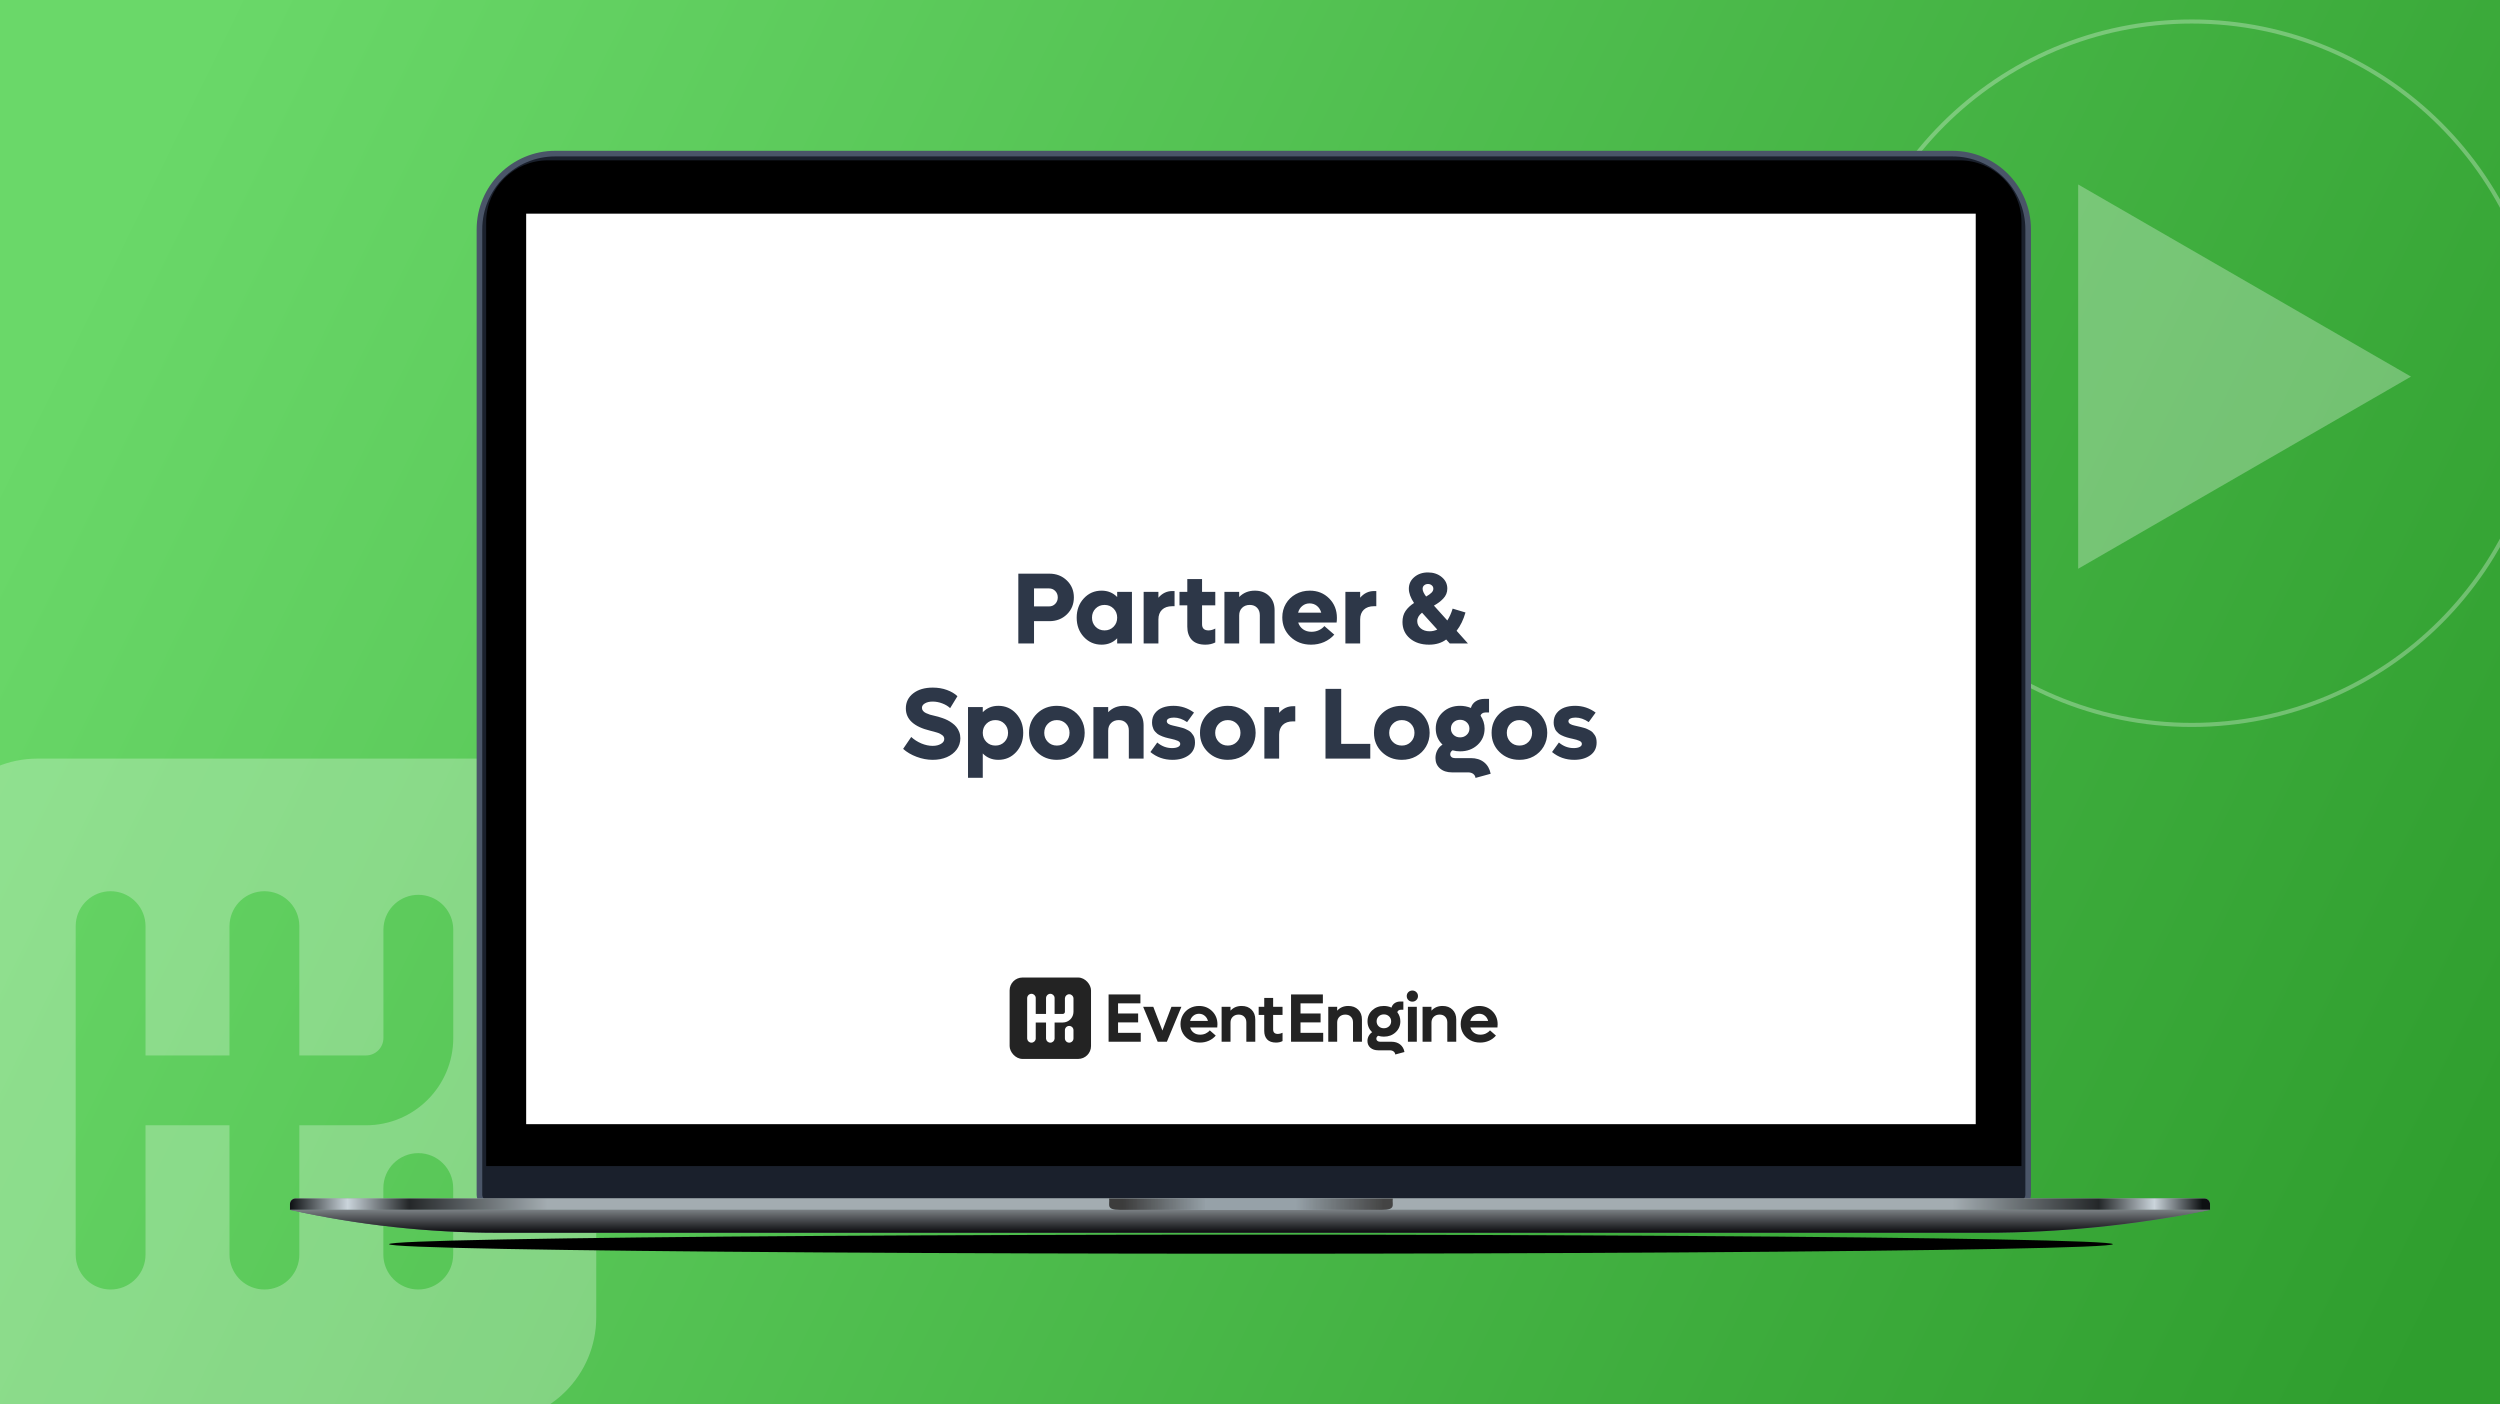 <svg width="890" height="500" viewBox="0 0 890 500" fill="none" xmlns="http://www.w3.org/2000/svg">
<g clip-path="url(#clip0_166_18)">
<rect width="890" height="500" fill="url(#paint0_linear_166_18)"/>
<path opacity="0.27" d="M174.962 270.063C195.56 270.063 212.258 286.762 212.258 307.36V468.978C212.258 489.577 195.56 506.275 174.962 506.275H13.343C-7.255 506.275 -23.953 489.577 -23.953 468.978V307.36C-23.953 286.762 -7.255 270.063 13.343 270.063H174.962ZM94.132 317.273C87.695 317.274 82.403 322.168 81.766 328.436L81.699 329.706V375.737H51.808V329.706L51.742 328.43C51.103 322.164 45.812 317.273 39.377 317.273C32.941 317.273 27.649 322.163 27.01 328.43L26.944 329.706V446.634L27.01 447.909C27.649 454.176 32.941 459.066 39.377 459.066C45.812 459.066 51.103 454.176 51.742 447.909L51.808 446.634V400.601H81.699V446.634L81.766 447.909C82.404 454.176 87.697 459.065 94.132 459.066C100.567 459.066 105.864 454.176 106.503 447.909L106.563 446.634V400.601H130.281C147.446 400.601 161.361 386.686 161.361 369.521V330.986L161.3 329.712C160.663 323.444 155.365 318.555 148.929 318.554C142.495 318.556 137.201 323.445 136.563 329.712L136.497 330.986V369.521C136.497 372.954 133.714 375.737 130.281 375.737H106.563V329.706L106.497 328.436C105.86 322.167 100.568 317.273 94.132 317.273ZM148.905 410.514C142.039 410.514 136.472 416.081 136.472 422.947V446.628C136.472 453.494 142.039 459.06 148.905 459.06C155.771 459.06 161.336 453.493 161.337 446.628V422.947C161.337 416.081 155.771 410.515 148.905 410.514Z" fill="white"/>
<g opacity="0.29">
<circle cx="780.293" cy="132.863" r="125.208" stroke="white" stroke-width="1.451"/>
<path d="M858.305 134.074L739.825 202.478V65.669L858.305 134.074Z" fill="white"/>
</g>
<g filter="url(#filter0_f_166_18)">
<ellipse cx="445.339" cy="442.924" rx="306.848" ry="3.391" fill="black"/>
</g>
<path d="M197.685 54.685H695.028C709.939 54.685 722.028 66.774 722.028 81.685V425.362C722.027 427.019 720.684 428.362 719.028 428.362H173.685C172.028 428.362 170.685 427.019 170.685 425.362V81.685C170.685 66.774 182.773 54.685 197.685 54.685Z" fill="#1A202C" stroke="#4A5568" stroke-width="2"/>
<path d="M173.075 79.076C173.075 66.926 182.925 57.076 195.075 57.076H697.637C709.787 57.076 719.637 66.926 719.637 79.076V415.121H173.075V79.076Z" fill="black"/>
<rect x="187.316" y="76.063" width="516.046" height="324.14" fill="white"/>
<path d="M373.58 204.225C376.064 204.225 378.139 205.034 379.803 206.651C381.467 208.257 382.299 210.266 382.299 212.68C382.299 215.094 381.467 217.11 379.803 218.727C378.139 220.333 376.064 221.135 373.58 221.135H368.113V229.063H362.523V204.225H373.58ZM373.475 215.88C374.354 215.88 375.086 215.575 375.672 214.966C376.27 214.344 376.568 213.583 376.568 212.68C376.568 211.766 376.27 211.005 375.672 210.395C375.086 209.786 374.354 209.481 373.475 209.481H368.113V215.88H373.475ZM397.715 210.712H402.971V229.063H397.715V227.235C396.238 228.747 394.387 229.503 392.16 229.503C389.641 229.503 387.531 228.583 385.832 226.743C384.145 224.903 383.301 222.618 383.301 219.887C383.301 217.157 384.145 214.872 385.832 213.032C387.531 211.192 389.641 210.272 392.16 210.272C394.387 210.272 396.238 211.028 397.715 212.54V210.712ZM393.215 224.423C394.504 224.423 395.576 223.989 396.432 223.122C397.287 222.255 397.715 221.177 397.715 219.887C397.715 218.598 397.287 217.52 396.432 216.653C395.576 215.786 394.504 215.352 393.215 215.352C391.938 215.352 390.871 215.786 390.016 216.653C389.172 217.52 388.75 218.598 388.75 219.887C388.75 221.177 389.172 222.255 390.016 223.122C390.871 223.989 391.938 224.423 393.215 224.423ZM417.35 210.413H418.141V215.809H417.35C415.768 215.809 414.543 216.231 413.676 217.075C412.82 217.919 412.393 219.061 412.393 220.503V229.063H407.137V210.712H412.393V212.786C413.752 211.204 415.404 210.413 417.35 210.413ZM432.643 215.493H427.932V222.225C427.932 223.69 428.699 224.423 430.234 224.423C430.996 224.423 431.799 224.206 432.643 223.772V228.712C431.6 229.239 430.428 229.503 429.127 229.503C426.971 229.503 425.354 228.928 424.275 227.78C423.209 226.62 422.676 225.055 422.676 223.087V215.493H419.898V210.712H422.676V206.159H427.932V210.712H432.643V215.493ZM446.723 210.272C448.832 210.272 450.531 210.911 451.82 212.188C453.109 213.454 453.754 215.141 453.754 217.251V229.063H448.498V219.026C448.498 217.913 448.17 217.022 447.514 216.354C446.869 215.686 446.008 215.352 444.93 215.352C443.805 215.352 442.891 215.698 442.188 216.389C441.496 217.069 441.15 217.971 441.15 219.096V229.063H435.895V210.712H441.15V212.54C442.627 211.028 444.484 210.272 446.723 210.272ZM475.938 219.958C475.938 220.591 475.902 221.141 475.832 221.61H462.156C462.484 222.641 463.064 223.45 463.896 224.036C464.729 224.622 465.719 224.915 466.867 224.915C467.852 224.915 468.748 224.721 469.557 224.335C470.365 223.948 471.004 223.462 471.473 222.876L475.006 225.934C474.01 227.059 472.797 227.938 471.367 228.571C469.938 229.192 468.391 229.503 466.727 229.503C463.809 229.503 461.371 228.577 459.414 226.725C457.469 224.862 456.496 222.548 456.496 219.782C456.496 218.012 456.918 216.401 457.762 214.948C458.617 213.495 459.795 212.352 461.295 211.52C462.795 210.688 464.459 210.272 466.287 210.272C469.041 210.272 471.338 211.192 473.178 213.032C475.018 214.872 475.938 217.18 475.938 219.958ZM466.217 214.807C465.232 214.807 464.371 215.106 463.633 215.704C462.895 216.29 462.391 217.093 462.121 218.112H470.365C470.072 217.081 469.557 216.272 468.818 215.686C468.08 215.1 467.213 214.807 466.217 214.807ZM489.174 210.413H489.965V215.809H489.174C487.592 215.809 486.367 216.231 485.5 217.075C484.645 217.919 484.217 219.061 484.217 220.503V229.063H478.961V210.712H484.217V212.786C485.576 211.204 487.229 210.413 489.174 210.413ZM522.572 229.063H516.104L514.838 227.657C513.209 228.887 511.182 229.503 508.756 229.503C505.955 229.503 503.676 228.759 501.918 227.27C500.16 225.77 499.281 223.825 499.281 221.434C499.281 219.887 499.645 218.581 500.371 217.514C501.109 216.436 502.117 215.487 503.395 214.667C502.164 212.827 501.549 211.134 501.549 209.587C501.549 207.923 502.199 206.54 503.5 205.438C504.801 204.337 506.418 203.786 508.352 203.786C510.297 203.786 511.932 204.337 513.256 205.438C514.58 206.528 515.242 207.899 515.242 209.552C515.242 210.231 515.119 210.87 514.873 211.468C514.627 212.065 514.264 212.61 513.783 213.102C513.314 213.594 512.822 214.034 512.307 214.421C511.803 214.796 511.193 215.188 510.479 215.598L515.242 220.889C516.016 219.694 516.648 218.288 517.141 216.671L521.711 218.042C520.996 220.585 519.941 222.759 518.547 224.563L522.572 229.063ZM508.352 207.899C507.824 207.899 507.373 208.057 506.998 208.374C506.635 208.678 506.453 209.094 506.453 209.622C506.453 210.348 506.869 211.262 507.701 212.364C508.533 211.895 509.166 211.444 509.6 211.01C510.045 210.577 510.268 210.102 510.268 209.587C510.268 209.083 510.08 208.678 509.705 208.374C509.342 208.057 508.891 207.899 508.352 207.899ZM508.932 224.739C509.881 224.739 510.795 224.534 511.674 224.124L506.242 218.112C505.105 219.014 504.537 220.01 504.537 221.1C504.537 222.143 504.947 223.01 505.768 223.702C506.6 224.393 507.654 224.739 508.932 224.739ZM332.061 270.503C330.15 270.503 328.24 270.145 326.33 269.43C324.42 268.716 322.814 267.772 321.514 266.6L324.396 262.364C325.428 263.313 326.629 264.081 328 264.667C329.383 265.241 330.725 265.528 332.025 265.528C333.174 265.528 334.146 265.3 334.943 264.843C335.752 264.385 336.156 263.8 336.156 263.085C336.156 262.803 336.098 262.552 335.98 262.329C335.875 262.094 335.688 261.884 335.418 261.696C335.16 261.509 334.908 261.35 334.662 261.221C334.428 261.081 334.076 260.94 333.607 260.8C333.139 260.647 332.758 260.536 332.465 260.466C332.184 260.384 331.75 260.272 331.164 260.132C325.375 258.737 322.48 256.094 322.48 252.204C322.48 249.977 323.359 248.184 325.117 246.825C326.875 245.466 329.189 244.786 332.061 244.786C333.9 244.786 335.582 245.067 337.105 245.63C338.641 246.192 339.889 246.93 340.85 247.844L338.248 252.098C337.521 251.407 336.59 250.844 335.453 250.411C334.316 249.977 333.174 249.76 332.025 249.76C330.912 249.76 329.998 249.971 329.283 250.393C328.568 250.803 328.211 251.337 328.211 251.993C328.211 252.38 328.334 252.731 328.58 253.048C328.826 253.364 329.178 253.634 329.635 253.856C330.104 254.079 330.578 254.266 331.059 254.419C331.551 254.571 332.113 254.712 332.746 254.841C333.18 254.934 333.584 255.034 333.959 255.139C334.334 255.233 334.85 255.397 335.506 255.632C336.162 255.854 336.754 256.1 337.281 256.37C337.809 256.628 338.371 256.973 338.969 257.407C339.566 257.829 340.064 258.292 340.463 258.796C340.873 259.288 341.213 259.885 341.482 260.589C341.752 261.28 341.887 262.024 341.887 262.821C341.887 264.309 341.453 265.645 340.586 266.829C339.719 268.001 338.541 268.909 337.053 269.553C335.564 270.186 333.9 270.503 332.061 270.503ZM355.404 251.272C357.936 251.272 360.045 252.192 361.732 254.032C363.42 255.86 364.264 258.145 364.264 260.887C364.264 263.63 363.42 265.921 361.732 267.76C360.045 269.589 357.936 270.503 355.404 270.503C353.189 270.503 351.344 269.747 349.867 268.235V276.901H344.611V251.712H349.867V253.54C351.344 252.028 353.189 251.272 355.404 251.272ZM351.15 264.122C352.006 264.989 353.078 265.423 354.367 265.423C355.656 265.423 356.729 264.989 357.584 264.122C358.439 263.255 358.867 262.177 358.867 260.887C358.867 259.598 358.439 258.52 357.584 257.653C356.729 256.786 355.656 256.352 354.367 256.352C353.078 256.352 352.006 256.786 351.15 257.653C350.295 258.52 349.867 259.598 349.867 260.887C349.867 262.177 350.295 263.255 351.15 264.122ZM376.252 270.503C373.428 270.503 371.066 269.583 369.168 267.743C367.281 265.903 366.338 263.618 366.338 260.887C366.338 258.157 367.281 255.872 369.168 254.032C371.066 252.192 373.428 251.272 376.252 251.272C378.115 251.272 379.803 251.694 381.314 252.538C382.826 253.37 384.01 254.524 384.865 256.001C385.721 257.466 386.148 259.094 386.148 260.887C386.148 262.68 385.721 264.315 384.865 265.792C384.01 267.257 382.826 268.411 381.314 269.255C379.803 270.087 378.115 270.503 376.252 270.503ZM373.035 264.122C373.891 264.989 374.963 265.423 376.252 265.423C377.541 265.423 378.613 264.989 379.469 264.122C380.324 263.255 380.752 262.177 380.752 260.887C380.752 259.598 380.324 258.52 379.469 257.653C378.613 256.786 377.541 256.352 376.252 256.352C374.963 256.352 373.891 256.786 373.035 257.653C372.18 258.52 371.752 259.598 371.752 260.887C371.752 262.177 372.18 263.255 373.035 264.122ZM400.088 251.272C402.197 251.272 403.896 251.911 405.186 253.188C406.475 254.454 407.119 256.141 407.119 258.251V270.063H401.863V260.026C401.863 258.913 401.535 258.022 400.879 257.354C400.234 256.686 399.373 256.352 398.295 256.352C397.17 256.352 396.256 256.698 395.553 257.389C394.861 258.069 394.516 258.971 394.516 260.096V270.063H389.26V251.712H394.516V253.54C395.992 252.028 397.85 251.272 400.088 251.272ZM417.42 270.503C414.42 270.503 411.795 269.577 409.545 267.725L411.988 264.333C413.547 265.657 415.299 266.319 417.244 266.319C418.123 266.319 418.826 266.19 419.354 265.932C419.893 265.675 420.162 265.311 420.162 264.843C420.162 264.596 420.086 264.38 419.934 264.192C419.793 264.005 419.547 263.841 419.195 263.7C418.844 263.548 418.516 263.43 418.211 263.348C417.918 263.266 417.479 263.155 416.893 263.014C416.459 262.921 416.119 262.844 415.873 262.786C415.639 262.727 415.305 262.639 414.871 262.522C414.438 262.393 414.092 262.276 413.834 262.171C413.576 262.065 413.26 261.925 412.885 261.749C412.51 261.561 412.205 261.374 411.971 261.186C411.748 260.987 411.502 260.747 411.232 260.466C410.975 260.184 410.775 259.891 410.635 259.587C410.494 259.27 410.371 258.907 410.266 258.497C410.172 258.087 410.125 257.647 410.125 257.178C410.125 255.901 410.471 254.811 411.162 253.909C411.865 252.995 412.779 252.327 413.904 251.905C415.041 251.483 416.324 251.272 417.754 251.272C420.449 251.272 422.887 252.075 425.066 253.68L422.605 257.073C421.023 255.995 419.465 255.456 417.93 255.456C417.18 255.456 416.564 255.567 416.084 255.79C415.615 256.001 415.381 256.329 415.381 256.774C415.381 256.973 415.439 257.155 415.557 257.319C415.674 257.483 415.814 257.618 415.979 257.723C416.143 257.829 416.383 257.94 416.699 258.057C417.027 258.163 417.32 258.245 417.578 258.303C417.836 258.362 418.193 258.444 418.65 258.55C419.119 258.655 419.494 258.743 419.775 258.813C420.057 258.872 420.432 258.971 420.9 259.112C421.381 259.241 421.768 259.382 422.061 259.534C422.365 259.675 422.711 259.85 423.098 260.061C423.484 260.272 423.801 260.512 424.047 260.782C424.293 261.052 424.527 261.356 424.75 261.696C424.984 262.036 425.154 262.428 425.26 262.874C425.365 263.319 425.418 263.805 425.418 264.333C425.418 266.278 424.662 267.796 423.15 268.885C421.65 269.964 419.74 270.503 417.42 270.503ZM437.107 270.503C434.283 270.503 431.922 269.583 430.023 267.743C428.137 265.903 427.193 263.618 427.193 260.887C427.193 258.157 428.137 255.872 430.023 254.032C431.922 252.192 434.283 251.272 437.107 251.272C438.971 251.272 440.658 251.694 442.17 252.538C443.682 253.37 444.865 254.524 445.721 256.001C446.576 257.466 447.004 259.094 447.004 260.887C447.004 262.68 446.576 264.315 445.721 265.792C444.865 267.257 443.682 268.411 442.17 269.255C440.658 270.087 438.971 270.503 437.107 270.503ZM433.891 264.122C434.746 264.989 435.818 265.423 437.107 265.423C438.396 265.423 439.469 264.989 440.324 264.122C441.18 263.255 441.607 262.177 441.607 260.887C441.607 259.598 441.18 258.52 440.324 257.653C439.469 256.786 438.396 256.352 437.107 256.352C435.818 256.352 434.746 256.786 433.891 257.653C433.035 258.52 432.607 259.598 432.607 260.887C432.607 262.177 433.035 263.255 433.891 264.122ZM460.328 251.413H461.119V256.809H460.328C458.746 256.809 457.521 257.231 456.654 258.075C455.799 258.919 455.371 260.061 455.371 261.503V270.063H450.115V251.712H455.371V253.786C456.73 252.204 458.383 251.413 460.328 251.413ZM477.467 264.807H487.82V270.063H471.877V245.225H477.467V264.807ZM499.053 270.503C496.229 270.503 493.867 269.583 491.969 267.743C490.082 265.903 489.139 263.618 489.139 260.887C489.139 258.157 490.082 255.872 491.969 254.032C493.867 252.192 496.229 251.272 499.053 251.272C500.916 251.272 502.604 251.694 504.115 252.538C505.627 253.37 506.811 254.524 507.666 256.001C508.521 257.466 508.949 259.094 508.949 260.887C508.949 262.68 508.521 264.315 507.666 265.792C506.811 267.257 505.627 268.411 504.115 269.255C502.604 270.087 500.916 270.503 499.053 270.503ZM495.836 264.122C496.691 264.989 497.764 265.423 499.053 265.423C500.342 265.423 501.414 264.989 502.27 264.122C503.125 263.255 503.553 262.177 503.553 260.887C503.553 259.598 503.125 258.52 502.27 257.653C501.414 256.786 500.342 256.352 499.053 256.352C497.764 256.352 496.691 256.786 495.836 257.653C494.98 258.52 494.553 259.598 494.553 260.887C494.553 262.177 494.98 263.255 495.836 264.122ZM523.645 269.887C525.508 269.887 527.061 270.374 528.303 271.346C529.545 272.331 530.336 273.702 530.676 275.46L525.279 276.936C525.209 276.339 524.934 275.858 524.453 275.495C523.984 275.143 523.381 274.968 522.643 274.968H516.912C515.131 274.968 513.701 274.499 512.623 273.561C511.557 272.624 511.023 271.387 511.023 269.852C511.023 268.868 511.246 267.948 511.691 267.093C512.148 266.225 512.764 265.557 513.537 265.089C511.932 263.553 511.129 261.649 511.129 259.376C511.129 257.055 511.949 255.128 513.59 253.593C515.242 252.046 517.311 251.272 519.795 251.272C521.131 251.272 522.414 251.524 523.645 252.028C523.914 251.032 524.482 250.247 525.35 249.673C526.229 249.087 527.295 248.794 528.549 248.794H530.096V253.645H528.795C528.361 253.645 527.986 253.751 527.67 253.962C527.354 254.161 527.154 254.43 527.072 254.77C528.033 256.165 528.514 257.7 528.514 259.376C528.514 261.696 527.682 263.63 526.018 265.177C524.354 266.712 522.279 267.479 519.795 267.479C518.869 267.479 517.973 267.356 517.105 267.11C516.555 267.462 516.279 267.93 516.279 268.516C516.279 268.927 516.432 269.26 516.736 269.518C517.041 269.764 517.439 269.887 517.932 269.887H523.645ZM519.795 256.247C518.846 256.247 518.061 256.546 517.439 257.143C516.83 257.729 516.525 258.473 516.525 259.376C516.525 260.266 516.836 261.01 517.457 261.608C518.078 262.206 518.857 262.505 519.795 262.505C520.732 262.505 521.518 262.206 522.15 261.608C522.795 261.01 523.117 260.266 523.117 259.376C523.117 258.485 522.795 257.741 522.15 257.143C521.518 256.546 520.732 256.247 519.795 256.247ZM540.924 270.503C538.1 270.503 535.738 269.583 533.84 267.743C531.953 265.903 531.01 263.618 531.01 260.887C531.01 258.157 531.953 255.872 533.84 254.032C535.738 252.192 538.1 251.272 540.924 251.272C542.787 251.272 544.475 251.694 545.986 252.538C547.498 253.37 548.682 254.524 549.537 256.001C550.393 257.466 550.82 259.094 550.82 260.887C550.82 262.68 550.393 264.315 549.537 265.792C548.682 267.257 547.498 268.411 545.986 269.255C544.475 270.087 542.787 270.503 540.924 270.503ZM537.707 264.122C538.563 264.989 539.635 265.423 540.924 265.423C542.213 265.423 543.285 264.989 544.141 264.122C544.996 263.255 545.424 262.177 545.424 260.887C545.424 259.598 544.996 258.52 544.141 257.653C543.285 256.786 542.213 256.352 540.924 256.352C539.635 256.352 538.563 256.786 537.707 257.653C536.852 258.52 536.424 259.598 536.424 260.887C536.424 262.177 536.852 263.255 537.707 264.122ZM560.4 270.503C557.4 270.503 554.775 269.577 552.525 267.725L554.969 264.333C556.527 265.657 558.279 266.319 560.225 266.319C561.104 266.319 561.807 266.19 562.334 265.932C562.873 265.675 563.143 265.311 563.143 264.843C563.143 264.596 563.066 264.38 562.914 264.192C562.773 264.005 562.527 263.841 562.176 263.7C561.824 263.548 561.496 263.43 561.191 263.348C560.898 263.266 560.459 263.155 559.873 263.014C559.439 262.921 559.1 262.844 558.854 262.786C558.619 262.727 558.285 262.639 557.852 262.522C557.418 262.393 557.072 262.276 556.814 262.171C556.557 262.065 556.24 261.925 555.865 261.749C555.49 261.561 555.186 261.374 554.951 261.186C554.729 260.987 554.482 260.747 554.213 260.466C553.955 260.184 553.756 259.891 553.615 259.587C553.475 259.27 553.352 258.907 553.246 258.497C553.152 258.087 553.105 257.647 553.105 257.178C553.105 255.901 553.451 254.811 554.143 253.909C554.846 252.995 555.76 252.327 556.885 251.905C558.022 251.483 559.305 251.272 560.734 251.272C563.43 251.272 565.867 252.075 568.047 253.68L565.586 257.073C564.004 255.995 562.445 255.456 560.91 255.456C560.16 255.456 559.545 255.567 559.064 255.79C558.596 256.001 558.361 256.329 558.361 256.774C558.361 256.973 558.42 257.155 558.537 257.319C558.654 257.483 558.795 257.618 558.959 257.723C559.123 257.829 559.363 257.94 559.68 258.057C560.008 258.163 560.301 258.245 560.559 258.303C560.816 258.362 561.174 258.444 561.631 258.55C562.1 258.655 562.475 258.743 562.756 258.813C563.037 258.872 563.412 258.971 563.881 259.112C564.361 259.241 564.748 259.382 565.041 259.534C565.346 259.675 565.691 259.85 566.078 260.061C566.465 260.272 566.781 260.512 567.027 260.782C567.273 261.052 567.508 261.356 567.73 261.696C567.965 262.036 568.135 262.428 568.24 262.874C568.346 263.319 568.398 263.805 568.398 264.333C568.398 266.278 567.643 267.796 566.131 268.885C564.631 269.964 562.721 270.503 560.4 270.503Z" fill="#2D3748"/>
<path d="M103.229 428.649C103.229 427.545 104.125 426.649 105.229 426.649H784.771C785.875 426.649 786.771 427.545 786.771 428.649V430.718H103.229V428.649Z" fill="#A3ACB1"/>
<path d="M103.229 428.649C103.229 427.545 104.125 426.649 105.229 426.649H784.771C785.875 426.649 786.771 427.545 786.771 428.649V430.718H103.229V428.649Z" fill="url(#paint1_linear_166_18)"/>
<path d="M103.229 430.718H786.771L785.569 430.96C759.536 436.211 733.045 438.855 706.489 438.855H177.359C152.426 438.855 127.568 436.127 103.229 430.718Z" fill="#647279"/>
<path d="M103.229 430.718H786.771L785.569 430.96C759.536 436.211 733.045 438.855 706.489 438.855H177.359C152.426 438.855 127.568 436.127 103.229 430.718Z" fill="url(#paint2_linear_166_18)"/>
<path fill-rule="evenodd" clip-rule="evenodd" d="M394.842 426.649C395.191 428.922 393.498 430.718 398.888 430.718H491.79C497.18 430.718 495.487 428.922 495.836 426.649H394.842Z" fill="#96A1A8"/>
<path fill-rule="evenodd" clip-rule="evenodd" d="M394.842 426.649C395.191 428.922 393.498 430.718 398.888 430.718H491.79C497.18 430.718 495.487 428.922 495.836 426.649H394.842Z" fill="url(#paint3_linear_166_18)"/>
<rect x="359.427" y="348" width="28.976" height="28.976" rx="4.575" fill="#232323"/>
<path d="M373.913 353.791C374.703 353.791 375.352 354.392 375.43 355.16L375.438 355.317V360.963H378.348C378.769 360.963 379.109 360.621 379.109 360.2V355.474L379.118 355.317C379.197 354.548 379.846 353.949 380.635 353.948C381.424 353.948 382.074 354.548 382.152 355.317L382.16 355.474V360.2C382.16 362.306 380.453 364.013 378.348 364.013H375.438V369.66L375.431 369.817C375.352 370.585 374.702 371.185 373.913 371.185C373.124 371.185 372.474 370.585 372.396 369.817L372.388 369.66V364.013H368.721V369.66L368.713 369.817C368.635 370.585 367.986 371.185 367.196 371.185C366.407 371.185 365.757 370.585 365.679 369.817L365.671 369.66V355.317L365.679 355.16C365.757 354.392 366.407 353.791 367.196 353.791C367.986 353.791 368.635 354.392 368.713 355.16L368.721 355.317V360.963H372.388V355.317L372.396 355.16C372.474 354.392 373.124 353.791 373.913 353.791ZM380.632 365.23C381.474 365.23 382.157 365.912 382.157 366.754V369.659C382.157 370.502 381.474 371.185 380.632 371.185C379.79 371.185 379.107 370.502 379.106 369.659V366.754C379.107 365.912 379.79 365.23 380.632 365.23Z" fill="white"/>
<path d="M398.028 367.689H406.106V370.858H394.656V354.023H405.987V357.192H398.028V360.802H405.177V363.972H398.028V367.689Z" fill="#232323"/>
<path d="M417.038 358.419H420.577L415.406 370.858H412.129L406.958 358.419H410.569L413.821 366.879L417.038 358.419Z" fill="#232323"/>
<path d="M433.409 364.663C433.409 365.06 433.386 365.433 433.338 365.783H423.699C423.921 366.569 424.346 367.193 424.974 367.653C425.601 368.114 426.364 368.344 427.261 368.344C427.984 368.344 428.647 368.201 429.251 367.915C429.855 367.621 430.331 367.252 430.681 366.807L432.802 368.666C432.142 369.452 431.324 370.064 430.347 370.501C429.378 370.938 428.318 371.156 427.166 371.156C425.863 371.156 424.684 370.87 423.627 370.298C422.571 369.726 421.745 368.94 421.149 367.939C420.553 366.93 420.256 365.814 420.256 364.591C420.256 363.384 420.542 362.288 421.113 361.303C421.693 360.31 422.488 359.531 423.496 358.967C424.513 358.404 425.637 358.122 426.868 358.122C428.735 358.122 430.292 358.745 431.539 359.992C432.786 361.231 433.409 362.788 433.409 364.663ZM428.858 361.601C428.286 361.132 427.615 360.898 426.844 360.898C426.074 360.898 425.403 361.132 424.831 361.601C424.259 362.061 423.874 362.681 423.675 363.459H430.026C429.827 362.681 429.438 362.061 428.858 361.601Z" fill="#232323"/>
<path d="M442.018 358.122C443.488 358.122 444.663 358.562 445.545 359.444C446.435 360.318 446.88 361.485 446.88 362.947V370.858H443.698V363.972C443.698 363.13 443.448 362.458 442.948 361.958C442.455 361.45 441.796 361.196 440.97 361.196C440.104 361.196 439.401 361.458 438.861 361.982C438.329 362.498 438.063 363.181 438.063 364.031V370.858H434.893V358.419H438.063V359.801C439.064 358.682 440.382 358.122 442.018 358.122Z" fill="#232323"/>
<path d="M456.584 361.315H453.236V366.486C453.236 367.55 453.808 368.082 454.952 368.082C455.436 368.082 455.981 367.943 456.584 367.665V370.62C455.925 370.977 455.15 371.156 454.261 371.156C452.871 371.156 451.822 370.787 451.115 370.048C450.416 369.301 450.067 368.285 450.067 366.998V361.315H448.089V358.419H450.067V355.262H453.236V358.419H456.584V361.315Z" fill="#232323"/>
<path d="M462.982 367.689H471.06V370.858H459.61V354.023H470.941V357.192H462.982V360.802H470.131V363.972H462.982V367.689Z" fill="#232323"/>
<path d="M479.991 358.122C481.46 358.122 482.636 358.562 483.517 359.444C484.407 360.318 484.852 361.485 484.852 362.947V370.858H481.671V363.972C481.671 363.13 481.42 362.458 480.92 361.958C480.428 361.45 479.768 361.196 478.942 361.196C478.076 361.196 477.373 361.458 476.833 361.982C476.301 362.498 476.035 363.181 476.035 364.031V370.858H472.866V358.419H476.035V359.801C477.036 358.682 478.354 358.122 479.991 358.122Z" fill="#232323"/>
<path d="M495.355 370.858C496.594 370.858 497.623 371.18 498.441 371.823C499.267 372.475 499.783 373.372 499.99 374.516L496.713 375.398C496.665 374.945 496.463 374.584 496.105 374.313C495.748 374.043 495.291 373.908 494.735 373.908H490.66C489.501 373.908 488.567 373.603 487.86 372.991C487.162 372.379 486.812 371.577 486.812 370.584C486.812 369.949 486.963 369.349 487.265 368.785C487.575 368.221 487.984 367.78 488.492 367.463C487.388 366.43 486.836 365.139 486.836 363.59C486.836 362.026 487.388 360.723 488.492 359.682C489.604 358.642 490.994 358.122 492.662 358.122C493.623 358.122 494.529 358.316 495.379 358.705C495.561 358.03 495.935 357.502 496.499 357.121C497.07 356.731 497.762 356.537 498.572 356.537H499.596V359.468H498.715C498.397 359.468 498.119 359.547 497.881 359.706C497.65 359.865 497.507 360.083 497.452 360.361C498.167 361.291 498.524 362.367 498.524 363.59C498.524 365.147 497.964 366.446 496.844 367.486C495.724 368.527 494.33 369.047 492.662 369.047C491.979 369.047 491.296 368.944 490.613 368.737C490.192 368.992 489.981 369.349 489.981 369.81C489.981 370.112 490.104 370.362 490.351 370.56C490.597 370.759 490.915 370.858 491.304 370.858H495.355ZM492.662 361.124C491.915 361.124 491.296 361.358 490.803 361.827C490.319 362.296 490.077 362.883 490.077 363.59C490.077 364.297 490.319 364.885 490.803 365.354C491.296 365.822 491.915 366.057 492.662 366.057C493.401 366.057 494.016 365.822 494.509 365.354C495.001 364.885 495.248 364.297 495.248 363.59C495.248 362.883 495.001 362.296 494.509 361.827C494.016 361.358 493.401 361.124 492.662 361.124Z" fill="#232323"/>
<path d="M504.219 356.013C503.838 356.394 503.365 356.585 502.801 356.585C502.237 356.585 501.761 356.394 501.372 356.013C500.99 355.631 500.8 355.163 500.8 354.607C500.8 354.051 500.99 353.582 501.372 353.201C501.761 352.82 502.237 352.629 502.801 352.629C503.365 352.629 503.838 352.82 504.219 353.201C504.608 353.582 504.803 354.051 504.803 354.607C504.803 355.163 504.608 355.631 504.219 356.013ZM501.217 370.858V358.419H504.386V370.858H501.217Z" fill="#232323"/>
<path d="M513.561 358.122C515.031 358.122 516.206 358.562 517.088 359.444C517.978 360.318 518.422 361.485 518.422 362.947V370.858H515.241V363.972C515.241 363.13 514.991 362.458 514.491 361.958C513.998 361.45 513.339 361.196 512.513 361.196C511.647 361.196 510.944 361.458 510.404 361.982C509.872 362.498 509.606 363.181 509.606 364.031V370.858H506.436V358.419H509.606V359.801C510.606 358.682 511.925 358.122 513.561 358.122Z" fill="#232323"/>
<path d="M533.161 364.663C533.161 365.06 533.137 365.433 533.09 365.783H523.451C523.673 366.569 524.098 367.193 524.726 367.653C525.353 368.114 526.116 368.344 527.013 368.344C527.736 368.344 528.399 368.201 529.003 367.915C529.607 367.621 530.083 367.252 530.433 366.807L532.554 368.666C531.894 369.452 531.076 370.064 530.099 370.501C529.13 370.938 528.07 371.156 526.918 371.156C525.615 371.156 524.436 370.87 523.379 370.298C522.323 369.726 521.497 368.94 520.901 367.939C520.305 366.93 520.008 365.814 520.008 364.591C520.008 363.384 520.293 362.288 520.865 361.303C521.445 360.31 522.24 359.531 523.248 358.967C524.265 358.404 525.389 358.122 526.62 358.122C528.487 358.122 530.044 358.745 531.291 359.992C532.538 361.231 533.161 362.788 533.161 364.663ZM528.61 361.601C528.038 361.132 527.367 360.898 526.596 360.898C525.826 360.898 525.155 361.132 524.583 361.601C524.011 362.061 523.626 362.681 523.427 363.459H529.777C529.579 362.681 529.19 362.061 528.61 361.601Z" fill="#232323"/>
</g>
<defs>
<filter id="filter0_f_166_18" x="94.492" y="395.533" width="701.695" height="94.781" filterUnits="userSpaceOnUse" color-interpolation-filters="sRGB">
<feFlood flood-opacity="0" result="BackgroundImageFix"/>
<feBlend mode="normal" in="SourceGraphic" in2="BackgroundImageFix" result="shape"/>
<feGaussianBlur stdDeviation="22" result="effect1_foregroundBlur_166_18"/>
</filter>
<linearGradient id="paint0_linear_166_18" x1="30.643" y1="96.965" x2="854.344" y2="500" gradientUnits="userSpaceOnUse">
<stop stop-color="#6AD869"/>
<stop offset="1" stop-color="#2F9E2E"/>
</linearGradient>
<linearGradient id="paint1_linear_166_18" x1="103.229" y1="428.684" x2="786.771" y2="428.684" gradientUnits="userSpaceOnUse">
<stop stop-color="#0D1012"/>
<stop offset="0.03" stop-color="#CAD4DB"/>
<stop offset="0.062" stop-color="#242729"/>
<stop offset="0.134" stop-color="#A3ACB1"/>
<stop offset="0.866" stop-color="#A3ACB1"/>
<stop offset="0.942" stop-color="#242729"/>
<stop offset="0.971" stop-color="#CAD4DB"/>
<stop offset="0.996" stop-color="#0D1012"/>
</linearGradient>
<linearGradient id="paint2_linear_166_18" x1="445" y1="430.718" x2="445" y2="438.855" gradientUnits="userSpaceOnUse">
<stop stop-color="#7A7F83"/>
<stop offset="1" stop-color="#0B0B0E"/>
</linearGradient>
<linearGradient id="paint3_linear_166_18" x1="399.905" y1="429.12" x2="492.807" y2="429.12" gradientUnits="userSpaceOnUse">
<stop stop-color="#3C3C3C"/>
<stop offset="0.318" stop-color="#3C3C3C" stop-opacity="0"/>
<stop offset="0.661" stop-color="#3C3C3C" stop-opacity="0"/>
<stop offset="1" stop-color="#444444"/>
</linearGradient>
<clipPath id="clip0_166_18">
<rect width="890" height="500" fill="white"/>
</clipPath>
</defs>
</svg>
